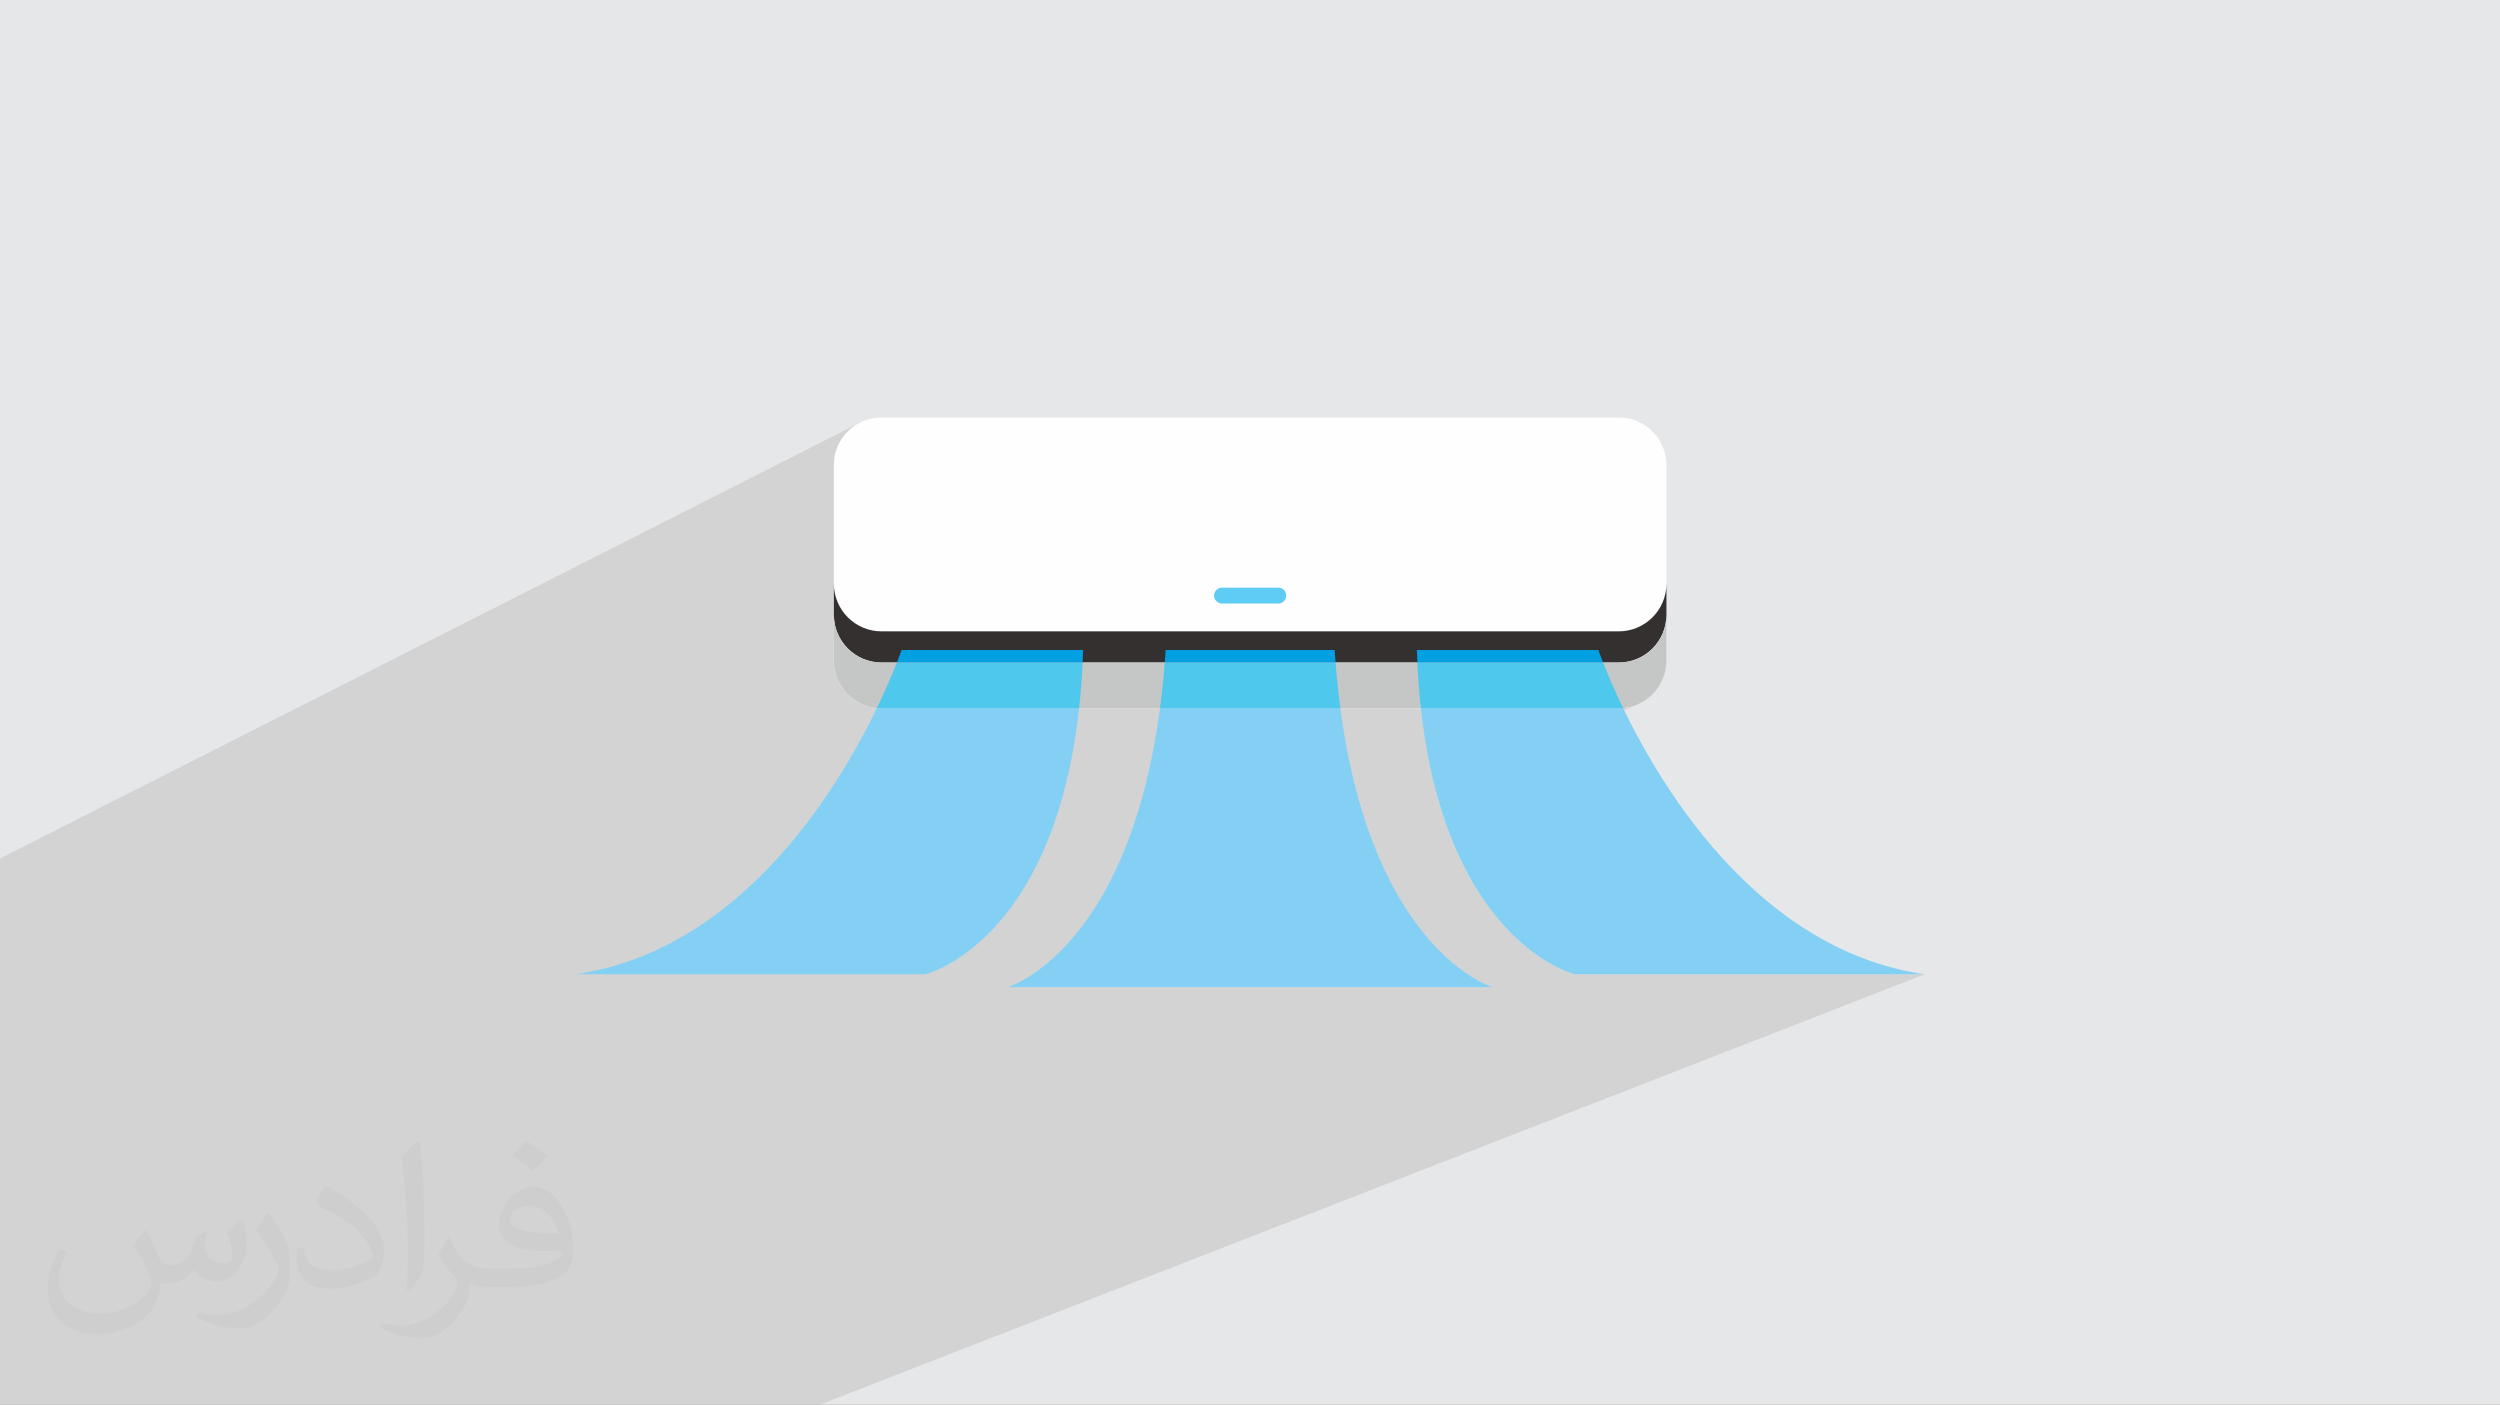 <?xml version="1.0" encoding="UTF-8"?>
<!DOCTYPE svg PUBLIC "-//W3C//DTD SVG 1.1//EN" "http://www.w3.org/Graphics/SVG/1.1/DTD/svg11.dtd">
<!-- Creator: CorelDRAW 2020 (64-Bit) -->
<svg xmlns="http://www.w3.org/2000/svg" xml:space="preserve" width="94.191mm" height="52.919mm" version="1.1" style="shape-rendering:geometricPrecision; text-rendering:geometricPrecision; image-rendering:optimizeQuality; fill-rule:evenodd; clip-rule:evenodd"
viewBox="0 0 9404.82 5283.86"
 xmlns:xlink="http://www.w3.org/1999/xlink"
 xmlns:xodm="http://www.corel.com/coreldraw/odm/2003">
 <rect x="0" y="0" width="9404.82" height="5283.86" fill="#808080" stroke="none"/>
 <defs>
  <style type="text/css">
   <![CDATA[
    .fil0 {fill:#E6E7E8}
    .fil3 {fill:#FEFEFE;fill-rule:nonzero}
    .fil5 {fill:#C5C6C6;fill-rule:nonzero}
    .fil7 {fill:#84D0F5;fill-rule:nonzero}
    .fil4 {fill:#34302F;fill-rule:nonzero}
    .fil8 {fill:#00A0E3;fill-rule:nonzero}
    .fil9 {fill:#4EC8ED;fill-rule:nonzero}
    .fil6 {fill:#5ECCF5;fill-rule:nonzero}
    .fil2 {fill:#373435;fill-opacity:0.031}
    .fil1 {fill:#2B2A29;fill-opacity:0.102}
   ]]>
  </style>
 </defs>
 <g id="Layer_x0020_1">
  <polygon class="fil0" points="-0.05,0.1 9404.87,0.1 9404.87,5283.76 -0.05,5283.76 "/>
  <polygon class="fil1" points="-0,5073.61 -0,5073.54 -0,5059.86 -0,5027.68 -0,4977.92 -0,4914.3 -0,4878.12 -0,4837.95 -0,4761.52 -0,4694.98 -0,4652.64 -0,4651.18 -0,4531.73 -0,4510.86 -0,4491.96 -0,4475.66 -0,4471.55 -0,4438.41 -0,4386.75 -0,4354.33 -0,4351.68 -0,4226.53 -0,4218.25 -0,4096.98 -0,4072.54 -0,4062.47 -0,3989.13 -0,3967.77 -0,3834.25 -0,3728.86 -0,3328.54 -0,3229.43 3230.95,1592.02 3216.13,1601.02 3202.31,1611.36 3189.55,1622.95 3177.96,1635.7 3167.61,1649.53 3158.62,1664.35 3151.06,1680.05 3145.02,1696.55 3140.59,1713.77 3137.87,1731.6 3136.94,1749.96 3136.94,2195.51 3137.87,2213.87 3140.59,2231.7 3145.02,2248.92 3151.06,2265.42 3158.62,2281.13 3167.61,2295.93 3177.96,2309.76 3189.55,2322.52 3202.31,2334.12 3216.13,2344.45 3230.95,2353.46 3246.64,2361.02 3263.15,2367.06 3280.36,2371.48 3298.21,2374.21 3316.57,2375.13 4238.05,2375.13 4585.57,2213.06 4591.18,2211.32 4597.21,2210.71 4808.76,2210.71 4814.79,2211.32 4820.4,2213.06 4825.48,2215.82 4829.91,2219.47 4833.56,2223.89 4836.32,2228.97 4838.06,2234.58 4838.66,2240.6 4838.06,2246.63 4836.32,2252.24 4833.56,2257.31 4829.91,2261.75 4825.48,2265.39 4820.4,2268.16 4588.51,2375.13 5864.33,2375.13 6269.05,2195.51 6269.05,2312.79 6269.05,2485.17 6268.12,2503.53 6265.39,2521.37 6260.97,2538.59 6254.93,2555.09 6247.37,2570.79 6238.37,2585.61 6228.03,2599.42 6216.44,2612.19 6203.68,2623.78 6189.85,2634.12 6175.04,2643.12 6159.34,2650.68 5402.44,2977.55 5415.61,3025.32 5434.67,3085.26 5455.03,3141.41 5476.54,3193.9 5499.03,3242.86 5522.35,3288.39 5546.34,3330.62 5570.84,3369.66 5595.68,3405.64 5620.72,3438.67 5645.79,3468.88 5670.73,3496.38 5695.4,3521.29 5719.62,3543.72 5743.25,3563.81 5766.11,3581.67 5788.05,3597.41 5808.92,3611.16 5828.55,3623.04 5846.79,3633.16 5863.47,3641.65 5878.45,3648.62 5891.56,3654.18 5902.64,3658.47 5911.53,3661.6 5918.08,3663.68 5922.12,3664.85 5923.51,3665.21 7240.71,3665.21 3085.44,5283.86 1924.57,5283.86 1756.56,5283.86 146.47,5283.86 144.66,5283.86 61.96,5283.86 43.65,5283.86 31.39,5283.86 -0,5283.86 -0,5214.25 -0,5187.17 -0,5184.44 -0,5169.53 -0,5156.05 -0,5134.97 "/>
  <path class="fil2" d="M548.49 4627.79c17.95,27.21 29.6,53.36 40.96,82.43 8.45,16.91 12.93,48.09 52.57,48.09 11.61,0 28.28,-3.42 43.06,-11.61 16.63,-8.73 29.32,-21.94 35.94,-42l15.85 -53.36 38.57 -19.02 2.64 2.64c-5.27,20.09 -6.59,39.36 -6.59,54.43 0,44.63 38.57,61.56 69.22,61.56 17.95,0 34.09,-8.73 34.09,-25.11 0,-21.13 -8.98,-57.06 -20.62,-89.29 17.95,-17.95 35.94,-35.94 56.53,-50.47l3.17 1.6c8.98,38.04 14,75.56 14,100.66 0,24.57 -10.83,51.79 -19.81,69.49 -18.49,34.87 -51.25,62.62 -90.87,62.62 -30.1,0 -63.65,-15.07 -86.66,-43.06l-1.32 0c-21.66,26.96 -55.22,51.25 -108.86,51.25l-16.63 0c-2.64,35.41 -10.29,60.49 -21.94,82.95 -31.95,62.34 -126.81,106.47 -216.1,106.47 -124.17,0 -186.51,-71.59 -186.51,-166.96 0,-58.91 19.27,-113.6 48.88,-152.42l24.29 10.04c-18.49,35.41 -30.91,68.68 -30.91,101.45 0,89.29 72.66,131.83 156.4,131.83 77.68,0 173.83,-49.41 191.28,-106.72 -6.59,-62.62 -30.1,-91.93 -66.04,-148.99 10.83,-19.02 24.83,-38.04 42.28,-58.38l3.17 0 0 0 0 0 -0.02 -0.09zm1432.13 -336.04c26.15,16.39 51.79,35.66 76.87,57.85 -14,19.81 -31.45,37.79 -53.11,53.64 -25.11,-20.34 -50.19,-37.79 -75.84,-56.27 17.42,-19.55 34.62,-38.29 52.04,-55.22l0 0 0 0 0 0 0 0 0 0 0.03 0zm13.47 244.11c-42.28,0 -76.87,27.75 -76.87,48.34 0,44.13 84.53,57.85 185.72,57.31 -12.68,-51.79 -57.06,-105.68 -108.86,-105.68l0.01 0.03zm-94.86 236.19c54.96,0 103.04,-1.6 139.74,-10.83 40.96,-10.29 75.56,-30.91 75.56,-45.17 0,-3.7 0,-8.19 -1.32,-11.89 -22.98,2.11 -49.41,2.11 -72.38,2.11 -74.49,0 -131.55,-16.91 -154.02,-58.66 -5.55,-11.61 -9.51,-24.57 -9.51,-39.36 0,-40.43 17.42,-79.79 48.09,-107 25.61,-22.45 53.89,-36.44 82.67,-36.44 52.04,0 93.51,41.75 122.57,107.54 15.85,35.94 26.68,77.4 26.68,129.72 0,34.87 -9.51,64.19 -31.17,85.85 -40.43,39.11 -114.92,53.89 -229.04,53.89l-51.79 0 0 0 -13.47 0c-28.28,0 -48.62,-5.02 -64.72,-17.42l-2.64 0c0.79,6.59 1.32,12.93 1.32,19.02 0,25.61 -8.45,58.38 -25.61,84.53 -50.72,75.3 -105.68,108.04 -153.24,108.04 -48.09,0 -107,-18.49 -160.11,-42.54l9.51 -18.49c17.17,7.13 40.96,11.89 73.7,11.89 85.85,0 198.66,-82.43 212.66,-163 -3.17,-6.59 -8.98,-15.32 -17.17,-24.57 -25.11,-29.85 -40.96,-54.68 -55.75,-80.83 12.68,-25.11 24.29,-45.17 35.13,-63.4l4.49 -0.53c36.72,74.77 69.99,117.55 144.23,117.55l11.61 0 0 0 53.89 0 0 0 0 0 0 0 0 0 0 0 0.09 0.01zm-371.98 79c6.34,-34.34 6.87,-72.91 6.87,-108.86l0 -53.36c0,-99.6 -12.68,-244.36 -22.98,-338.68 17.95,-19.27 43.06,-42 62.87,-57.31l5.81 1.6c13.47,118.62 16.63,256 16.63,383.06 0,33.3 -1.32,65.79 -4.49,89.55 -1.85,30.1 -19.27,52.83 -56.53,87.7l-8.19 -3.7zm-382.8 -157.19c1.85,46.77 24.83,83.49 105.15,83.49 49.93,0 92.19,-12.93 138.96,-35.13 8.45,-3.7 12.93,-8.73 12.93,-12.93 0,-29.32 -22.45,-68.15 -60.23,-103.55 -36.72,-33.3 -85.34,-62.62 -130.76,-82.18 -15.6,-6.59 -20.62,-13.47 -20.62,-20.09 0,-13.47 17.95,-41.75 32.77,-62.09l5.02 -0.53c52.04,27.21 110.17,67.64 153.24,112.53 39.11,41.47 63.4,83.49 63.4,129.19 0,33.81 -10.29,65.51 -26.96,95.11 -57.06,28.79 -117.83,50.72 -178.06,50.72 -73.17,0 -123.1,-34.34 -123.1,-114.92 0,-8.73 0,-22.19 3.17,-39.64l25.11 0 0 0 0 0 0 0 0 0 0 0 -0.02 0zm-132.37 -132.9l45.45 73.45c16.63,27.21 32.23,56.81 32.23,103.55l0 59.7c0,48.34 -30.91,100.13 -80.83,151.38 -39.11,34.62 -73.7,49.41 -105.68,49.41 -47.55,0 -101.98,-14.79 -164.85,-41.75l7.13 -18.49c19.81,5.27 42.79,9.77 71.06,9.77 90.36,-0.53 182.8,-66.57 225.08,-147.15 5.02,-9.26 6.87,-17.95 6.87,-24.04 0,-9.26 -5.02,-19.55 -8.98,-28.79 -22.98,-43.31 -48.62,-82.95 -76.87,-119.68 14.79,-23.25 29.6,-45.7 45.7,-67.9l3.7 0.53 0 0 0 0 0 0 0 0 0 0 -0.02 0.01z"/>
  <path class="fil3" d="M6089.42 2664.8l-2772.85 0c-99.21,0 -179.63,-80.42 -179.63,-179.63l0 -735.21c0,-99.19 80.42,-179.63 179.63,-179.63l2772.85 0c99.2,0 179.63,80.44 179.63,179.63l0 735.21c0,99.21 -80.43,179.63 -179.63,179.63z"/>
  <path class="fil4" d="M6089.42 2375.13l-2772.85 0c-99.21,0 -179.63,-80.43 -179.63,-179.63l0 117.28c0,99.19 80.42,179.63 179.63,179.63l2772.85 0c99.2,0 179.63,-80.44 179.63,-179.63l0 -117.28c0,99.2 -80.43,179.63 -179.63,179.63z"/>
  <path class="fil5" d="M6089.42 2492.42l-2772.85 0c-99.21,0 -179.63,-80.44 -179.63,-179.63l0 172.38c0,99.21 80.42,179.63 179.63,179.63l2772.85 0c99.2,0 179.63,-80.42 179.63,-179.63l0 -172.38c0,99.19 -80.43,179.63 -179.63,179.63z"/>
  <path class="fil6" d="M4808.76 2270.5l-211.55 0c-16.51,0 -29.9,-13.39 -29.9,-29.9 0,-16.51 13.39,-29.88 29.9,-29.88l211.55 0c16.52,0 29.9,13.38 29.9,29.88 0,16.51 -13.38,29.9 -29.9,29.9z"/>
  <path class="fil7" d="M3481.31 3665.21l-1317.19 0c612.34,-88.84 976.79,-674.91 1134.63,-1001.29 5.86,0.58 11.8,0.88 17.81,0.88l742.88 0c-96.79,883.66 -578.13,1000.42 -578.13,1000.42z"/>
  <path class="fil8" d="M4072.77 2492.42l-698.68 0c11.76,-30.05 17.53,-47.06 17.53,-47.06l682.99 0c-0.5,15.89 -1.12,31.57 -1.84,47.06z"/>
  <path class="fil9" d="M4059.44 2664.8l-742.88 0c-6.01,0 -11.95,-0.3 -17.81,-0.88 35.29,-72.97 60.24,-132.96 75.34,-171.5l698.68 0c-2.85,60.49 -7.35,117.86 -13.33,172.38z"/>
  <path class="fil7" d="M7240.71 3665.21l-1317.2 0c0,0 -481.35,-116.75 -578.13,-1000.42l744.04 0c5.63,0 11.19,-0.26 16.71,-0.77 157.86,326.41 522.28,912.37 1134.57,1001.18z"/>
  <path class="fil8" d="M6030.75 2492.42l-698.69 0c-0.72,-15.49 -1.35,-31.17 -1.85,-47.06l682.99 0c0,0 5.78,17 17.55,47.06z"/>
  <path class="fil9" d="M6089.42 2664.8l-744.04 0c-5.97,-54.52 -10.48,-111.89 -13.32,-172.38l698.69 0c15.07,38.56 40.05,98.58 75.39,171.61 -5.52,0.51 -11.08,0.77 -16.71,0.77z"/>
  <path class="fil7" d="M5614.23 3713.51l-1822.47 0c0,0 450.66,-134.25 571.89,-1048.71l678.66 0c121.24,914.47 571.91,1048.71 571.91,1048.71z"/>
  <path class="fil8" d="M5024.28 2492.42l-642.58 0c1.21,-15.52 2.32,-31.16 3.35,-47.06l635.85 0c1.04,15.9 2.17,31.54 3.37,47.06z"/>
  <path class="fil9" d="M5042.32 2664.8l-678.66 0c7.24,-54.6 13.33,-112.09 18.05,-172.38l642.58 0c4.72,60.29 10.79,117.78 18.03,172.38z"/>
 </g>
</svg>
